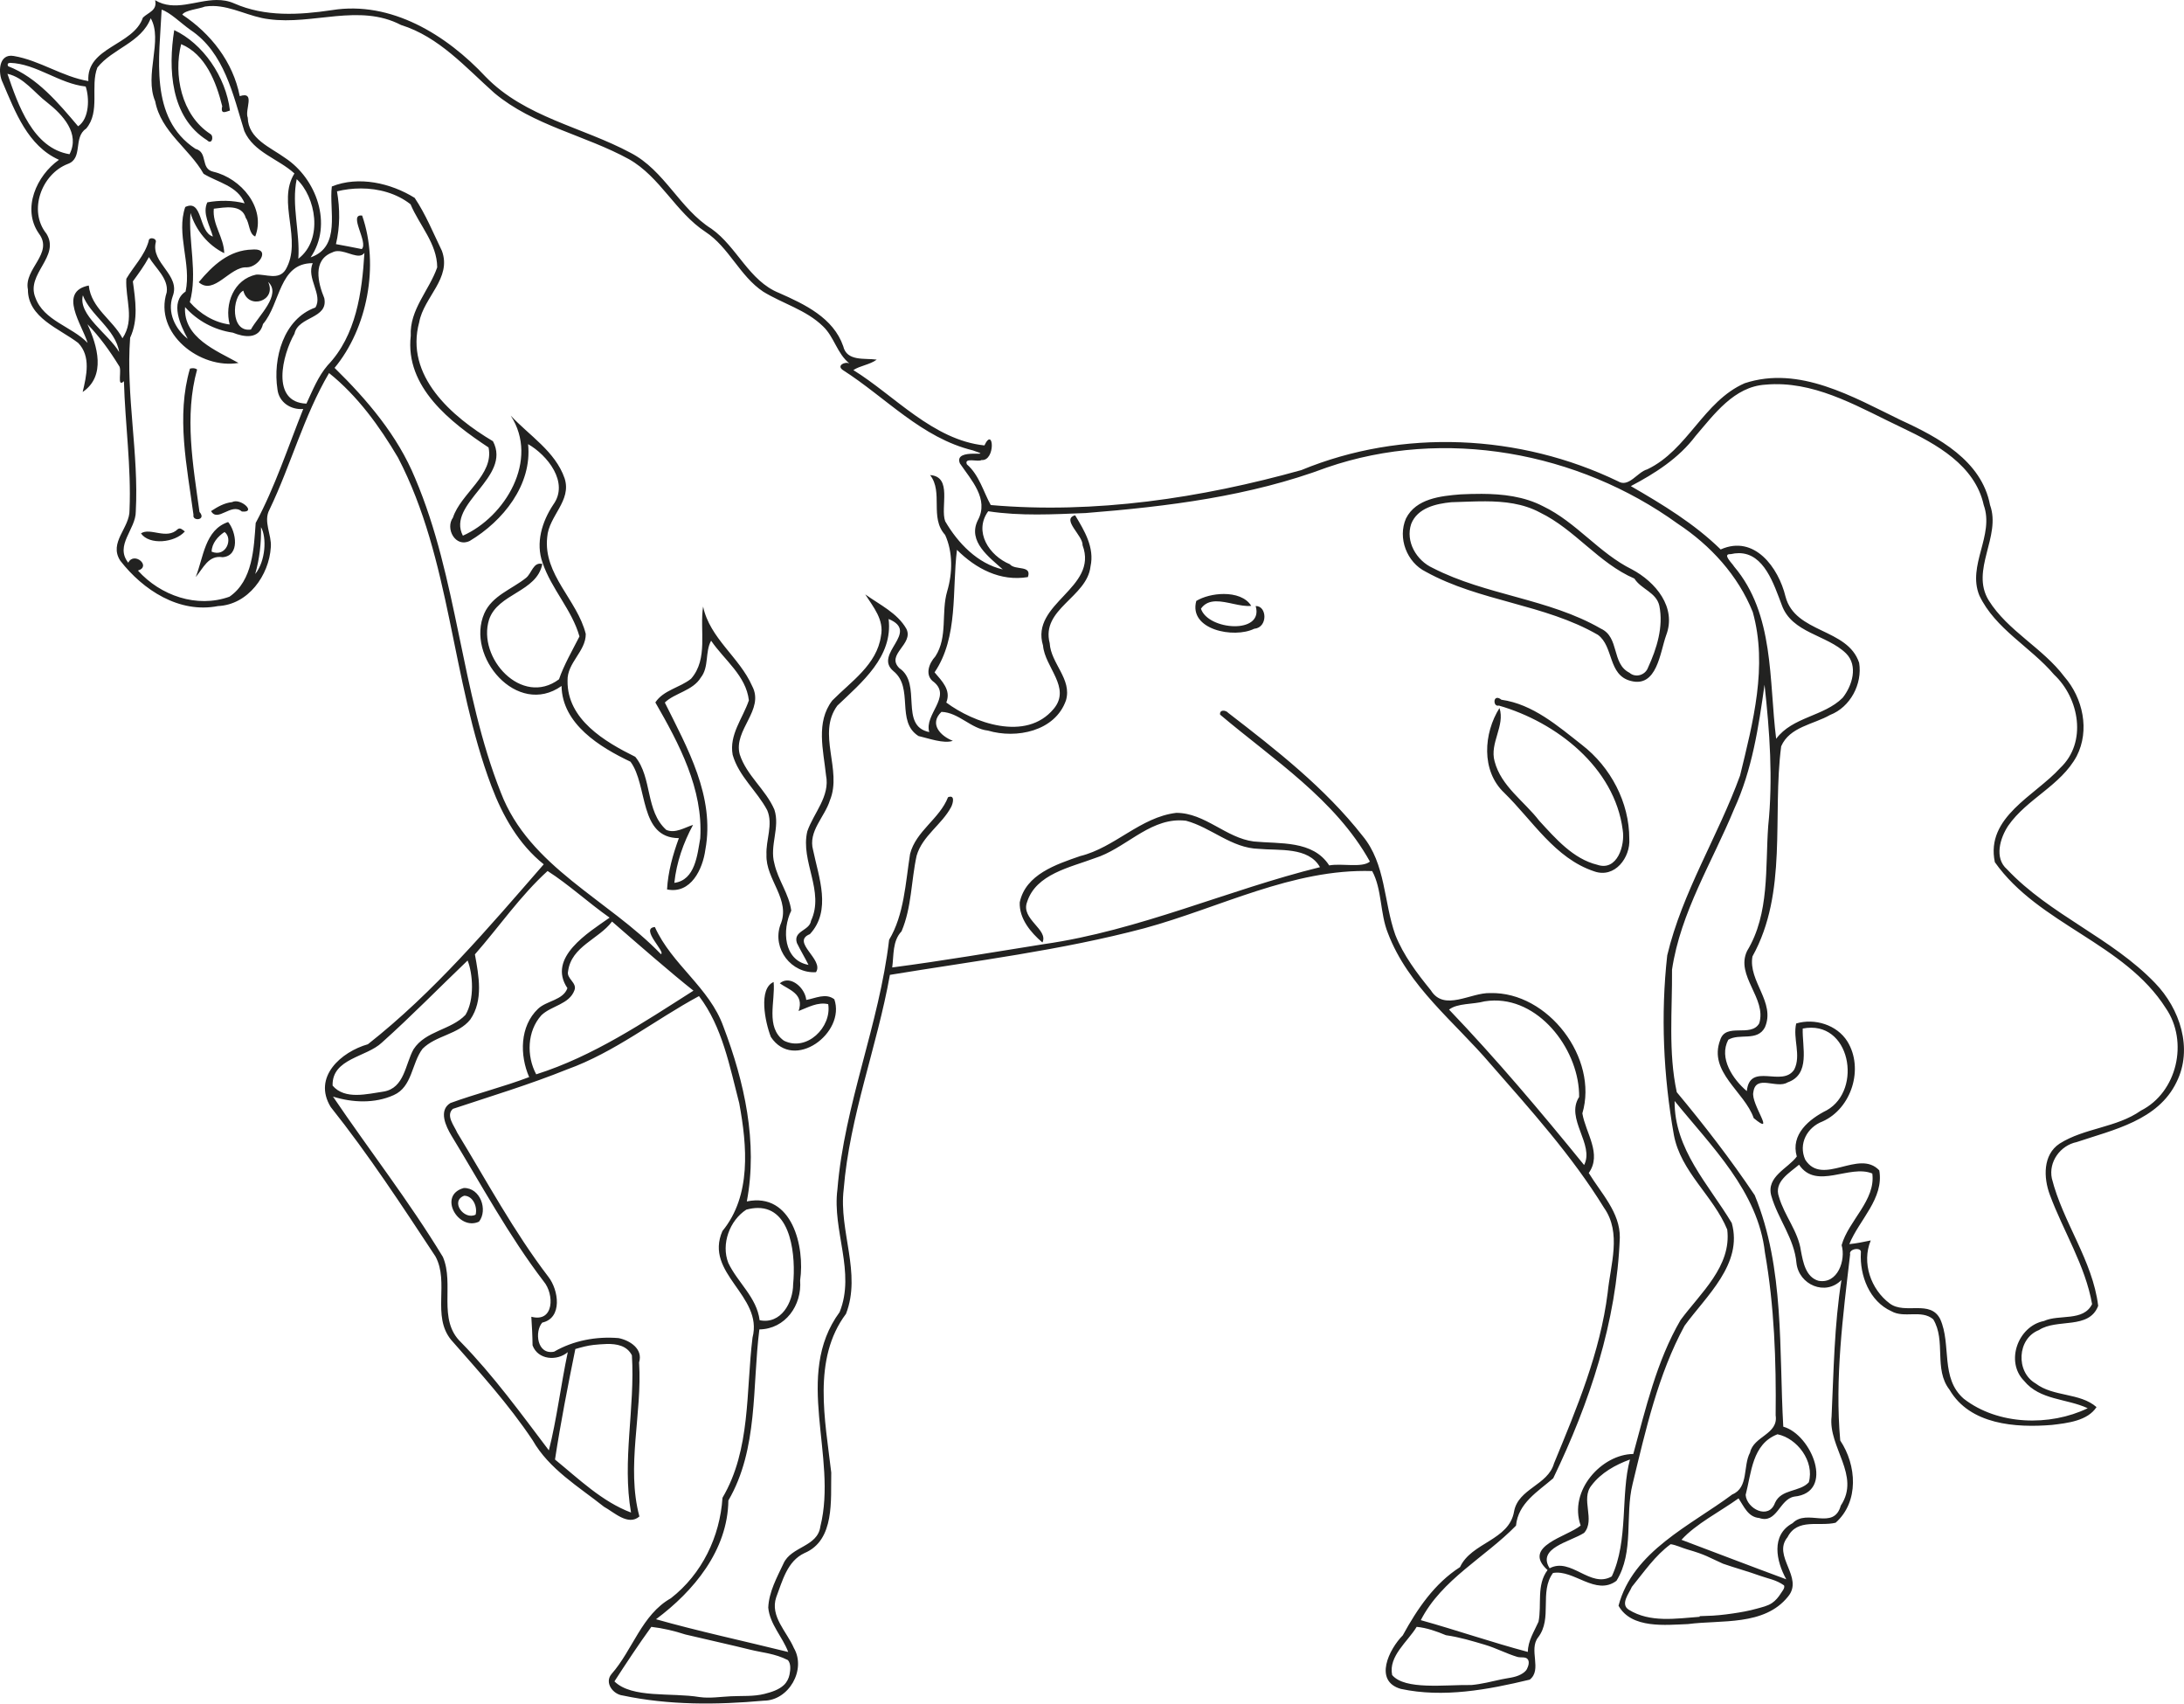 <?xml version="1.0" encoding="UTF-8"?>
<svg width="1392.4pt" height="1085.8pt" version="1.1" viewBox="0 0 1392.4 1085.8" xmlns="http://www.w3.org/2000/svg">
<path d="m138.13 0.002c-13.34 0.099-26.79 7.606-39.228 0.13 1.458 6.6-4.181 7.621-7.791 11.091-6.06 17.9-36.23 18.689-34.77 40.459-16.69-2.81-30.96-13.18-47.58-16-9.83-1.75-10.11 10.98-7.02 16.97 7.98 18.63 15.95 40.31 35.85 49.2-14.25 10.03-23.83 31.18-12.77 47.03 9.54 12.71-9.739 22.391-7.019 35.611-0.1 18.02 20.05 24.89 32.05 34.08 8.26 8.53 5.289 20.96 2.859 31.27 15.04-10.24 9.379-29.521 3.059-43.191 7.7 7.89 14.271 17.03 20.041 26.42 2.27 2.27-1.66 14.541 3.2 9.891 0.77 27.37 4.72 54.64 3.57 82.05 0.26 11.5-13.47 20.669-5.9 32.359 14.56 18.73 37.55 33.769 62.33 28.909 19.2-0.84 32.579-19.6 33.659-37.6 0.62-7.88-4.97-16.35-0.85-23.88 13.7-28.55 21.85-59.62 37.97-87.03 18.19 14.58 32.211 33.95 43.991 53.93 33.89 65.16 33.869 141.42 59.559 209.44 7.11 18.78 17.38 37.08 33.33 49.73-35.09 40.3-70.009 81.571-112.11 114.69-17.02 4.85-35.399 20.849-23.709 40.009 24.15 30.34 45.429 62.88 66.789 95.25 8.96 16.58-2.51 37.889 9.97 53.159 18.13 20.63 36.65 41.011 51.95 63.941 10.54 18.5 29.299 29.55 45.509 42.43 6.31 3.42 15.421 12.451 22.581 6.191-8.54-31.93 1.919-65.51-0.211-98.18 2.71-8.64-5.899-14.081-13.089-15.511-14.16-1.17-28.731 1.511-41.081 8.661-10.99 2.22-12.53-12.951-7.55-18.541 13.06-2.91 10.47-20.78 3.9-29.17-22.04-28.84-39.25-60.92-58.1-91.85-1.83-4.32-7.54-10.989-2.78-15.209 24.35-8.09 49.03-15.551 72.88-25.161 30.38-10.93 55.83-31.509 84.02-46.709 14.96 19.63 19.581 44.971 25.661 68.291 5.03 27.17 7.82 58.84-10.72 81.45-11.88 27.1 26.149 41.079 19.189 67.919-4.25 34.29-1.02 71.401-19.15 102.09-1.6 24.78-13.079 48.65-32.919 64.05-18.6 10.49-24.271 32.91-37.811 48.27-4.7 5.51 0.88 12.979 7.18 13.709 29.46 6.23 59.971 6.01 89.841 3.3 16.01-0.05 27.269-19.739 19.209-33.609-4.45-10.36-15.349-20.111-11.239-32.311 3.99-10.41 6.919-22.969 18.039-28.169 19.49-8.22 16.651-34.04 17.041-51.32-3.86-33.28-12.181-72.411 9.409-101.16 10.05-25.96-4.7-52.75-1.48-79.35 3.78-46.67 21.281-90.769 29.461-136.69 54.22-8.92 109.06-15.59 162.3-29.73 48.03-13.06 94.499-38.041 145.17-36.431 6.32 11.54 4.951 26.94 10.011 39.47 12.88 34.07 42.54 56.61 65.47 83.53 25.59 29.27 51.89 58.39 72.33 91.6 11.38 16.06 4.089 36.331 2.339 54.161-4.78 38.11-19.709 73.57-34.209 108.75-3.9 13.97-22.78 16-25.47 30.65-3.14 18.51-27.18 19.669-34.45 35.459-16.43 10.59-27.269 26.661-36.489 43.491-8.66 8.73-18.831 29.089-1.281 34.139 27.12 5.83 55.611 0.521 82.211-5.889 8.1-6.32-0.88-19.02 5.35-26.95 9.34-12.13 0.58-28.98 9.47-41.03 13.28-2.41 27.219 14.839 40.469 4.989 11.44-18.44 5.26-41.59 10.3-61.77 8.33-34.31 16.15-69.569 33.12-100.82 13.83-18.96 37.371-39.411 30.091-65.461-14.75-24.6-36.75-47-36.43-77.78 23.39 28.88 53.179 57.62 57.569 96.55 6.01 34.24 7.231 69.15 6.841 103.83 1.87 12.14-14.06 13.181-16.32 23.711-4.63 8.54-0.72 22.279-11.32 26.689-26.62 19.86-63.38 36.16-72.53 70.93 8.25 14.84 30.161 12.23 44.241 11.7 21.23-2.79 48.639 1.35 63.789-17.48 10.37-12.29-10.249-25.82-0.269-37.92 6.3-12.33 20.22-6.62 30.65-9.2 15.05-13.33 13.419-36.75 2.939-52.4-3.52-39.37 1.73-79.37 6.3-118.65-1.08-3.65 7.64-4.91 6.85-1.03-0.8 14.55 5.48 30.99 19.48 37.28 8.22 4.68 19.13-1.229 26.65 5.131 8.31 13.73 0.201 31.78 10.361 44.85 13.06 22.41 42.289 24.379 65.289 22.489 10.01-1.17 22.771-2.61 28.461-11.37-10.6-9.28-27.51-6.409-38.83-15.069-12.77-7.35-11.831-28.58 2.109-34.02 11.52-7.59 31.92-0.06 37.78-15.45-3.52-28.94-22.499-53.221-29.539-81.211-2.19-10.6 5.409-21.019 15.819-23.159 23.37-7.85 51.941-13.78 63.691-38.27 10.67-21.39 2.051-46.82-13.709-63.12-27.71-28.86-66.95-43.36-94.4-72.5-8.28-7.17-4.401-19.929 0.789-27.759 11.97-17.24 33.491-25.51 43.641-44.32 8.48-16.49 3.989-37.02-7.841-50.63-13.86-18.43-36-29.05-48.27-48.7-11.83-19.42 8.17-40.61 0.87-60.77-5.35-28.33-33.07-43.19-56.98-54.13-30.36-14.74-64.619-34.92-99.459-23.47-26.29 11.52-36.23 42.58-62.12 54.9-6.33 1.71-11.731 11.861-18.641 7.591-62.54-30.14-137.48-33.71-201.89-7.12-64.03 17.87-131.6 28.06-198 22.27-4.63-8.31-7.341-19.111-15.211-25.941-2.04-4.66 7.231-1.32 9.291-2.73 9.16 0.74 7.819-21.97 1.889-9.33-32.77-3.4-57.639-32.051-83.559-48.011 4.3-2.87 10.49-3.4 14.9-6.68-7.64-1.08-19.06 1.331-21.37-8.559-6.27-18.07-24.55-26.71-40.83-33.9-19.3-7.71-26.8-29.331-43.12-40.911-20.36-12.76-29.94-37.259-51.58-48.419-30.65-16.44-67.43-22.68-92.47-48.52-24.82-26.56-60.19-48.571-98.02-42.441-20.75 3.1-42.599 4.39-62.289-4.3-3.693-1.625-7.418-2.178-11.153-2.15zm-2.167 3.816c12.136 0.217 23.384 7.013 35.45 8.405 28.02 3.87 57.601-10.199 84.241 3.691 24.3 7.57 41.169 27.04 59.539 43.38 24.94 20.86 57.841 26.82 85.811 42.17 19.94 11.31 29.739 33.809 48.719 46.289 15.12 9.9 21.851 28.171 36.891 38.161 12.46 7.64 27.291 11.579 37.991 21.969 7.25 6.77 9.039 17.48 16.919 23.75-2.93-1.39-8.45 1.47-4.05 4.3 27.26 17.41 50.15 43.191 82.8 51.141 15.71 5.25-12.719-2.409-8.289 8.291 7.04 10.43 18.79 22.629 11.42 36.239-6.73 13.56 7.449 23.64 15.909 31.33-16.04-3.64-28.679-16.859-36.709-30.689-3.25-8.9 4.849-28.461-9.611-29.441 8.57 10.98-0.5 27.08 9.57 38.13 5.03 11.08 4.75 24.34 1.32 35.9-4 13.57 0.529 29.08-7.541 41.52-4.19 4.53-7.049 12.301-0.759 16.491 11.08 9.45-6.45 20.529-3.13 31.759-19.38-3.88-4.311-30.88-19.041-40.7-8.93-8.82 9.309-15.259 4.459-25.089-5.76-10.16-17.1-15.39-26.23-21.97 5.07 7.99 12.161 16.23 10.011 26.53-2.59 18.26-19.06 28.98-31.05 41.13-10.63 13.84-5.621 31.76-3.981 47.57 2.7 13.59-7.83 23.93-11.93 35.8-4.53 19.21 11.201 38.081 2.361 57.041-0.94 6.41-11.521 6.279-8.991 14.109 2.29 4.73 5.06 9.239 7.4 13.959-15.97-2.86-16.94-22.449-11-34.569-1.33-10.54-8.48-19.581-10.75-30.011-3.2-11.39 3.75-23.03 0-34.38-5.53-12.86-17.779-21.75-22.109-35.27-4.13-15.76 16.099-28.169 7.909-43.559-8.08-18.33-26.93-30.23-31.25-50.6-2.33 14.99 3.46 33.3-7.68 46.02-7.01 5.66-17.601 7.209-22.761 15.089 15.14 26.36 30.56 55.18 28.62 86.6-1.84 10.42-3.19 26.67-16.52 28.4 1.39-13.06 5.721-25.46 11.931-36.95-5.44 1.71-11.25 5.6-17.02 3.22-13.47-12.01-8.891-33.329-19.811-46.609-19.42-9.6-43.49-23.791-43.18-48.481-0.36-11.49 11.711-18.73 11.611-29.83-5.38-21.73-27.191-37.73-24.581-61.67 0.92-13.53 15.801-23.16 11.081-37.55-5.93-17.14-22.551-27.249-34.361-39.959 18.45 28.31-3.64 64.66-30.48 76.55-10.62-20.53 31.33-37.16 19.18-60.2-26.18-15.55-56.39-41.681-47-75.941 2.9-15.93 20.891-28.009 14.441-45.419-5.48-11.34-10.38-23.35-17.35-33.75-15.17-9.44-35.79-14.161-52.82-7.261-1.91 15.17 6.1 38.361-13.53 45.191 14.38-20.98 3.71-50.26-16.25-63.38-9.24-6.72-23.55-12.15-23.83-25.67-2.06-5.02 5.18-17-5.1-13.72-4.29-21.85-18.4-39.8-36.65-51.95 1.88-2.91 10.39-3.529 14.5-5.159 1.775-0.273 3.526-0.376 5.259-0.345zm-32.909 2.355c5.34 1.63 12.449 8.729 18.359 12.889 21.7 14.48 27.17 41.34 34.37 64.52 5.97 13.56 21.67 17.6 31.93 26.97-11.38 18.2 5.46 42.54-5.68 61.42-4.4 6.8-12.519 2.689-18.739 3.059-14.24 3.07-20.271 18.67-16.861 31.8-9.85-1.25-18.979-6.821-25.409-14.241 5.11-18.58-1.05-38.849 0.42-56.819 3.46 11.03 11.049 20.46 21.509 25.6-0.14-10.02-7.671-18.3-6.641-28.35 6.84-0.78 17.861-3.12 20.381 5.88 2.55 3.53 1.899 10.089 6.019 11.839 7.1-18.26-9.149-37.129-26.619-41.259-8.64-1.86-3.181-12.421-11.511-14.641-29.749-19.58-22.88-58.549-21.53-88.669zm-6.97 5.459c7.98 13.86-4.291 36.091 2.859 52.931 3.64 19.46 21.911 30.28 30.841 46.2 9.11 5.57 21.77 7.699 26.17 18.819-7.75-1.95-15.93-2.039-23.77-0.619-3.33 7.03 1.639 14.83 3.539 21.8-9.27-2.84-6.309-24.231-17.619-18.831-5.96 17.14 4.059 36.181 0.219 53.881-10.25 6.86-3.209 21.699 1.361 30.139-8.06-6.23-13.15-16.91-9.62-27.02 5.35-13.78-14.01-21.079-10.77-34.509 0.89-2.64-4.529-3.84-4.539-0.67-2.63 9.24-9.53 15.95-14.22 23.93-0.75 12.74 5.619 25.97-2.461 37.92-6.34-11.95-19.899-19.03-21.489-33.63-19.74 3.98-4.35 24.85-0.72 36.58-10.2-10.54-28.02-14.08-33.32-28.9-6.18-15.15 16.091-26.099 7.061-40.709-11.79-14.61-3.121-38 13.609-44.45 9.97-3.59 3.241-16.911 11.691-22.511 9.26-10.83 2.479-26.979 7.159-38.919 9.68-12.179 27.94-15.78 34.02-31.43zm14.991 7.559c-3.92 24.62-2.471 55.501 20.989 70.211 3.04 3.14 4.52-2.62 2.02-4.03-18.56-12.05-23.529-37.891-18.589-57.241 15.56 6.51 22.329 24.109 26.189 39.559-1.32 5.8 2.7 3.321 4.93 2.761-2.67-21.76-17.419-42.791-35.539-51.261zm-104.66 20.862c16.93 0.61 31.19 13.231 48.2 15.091 2.42 6.95 2.51 20.45-4.82 25.35-12.41-14.631-26.03-31.121-44.63-38.291-0.63-1.3-0.21-2.01 1.25-2.15zm-1.68 6.98c10.63 2.38 17.101 12.06 25.391 18.33 9.75 7.65 21.089 19.74 14.189 32.93-23.3-3.831-32.78-31.411-39.58-51.261zm184.43 67.168c12.02 11.08 17.25 38.331 1.03 50.711 1.19-16.77-4.51-34.301-1.03-50.711zm40.892 5.908c11.373 8e-3 22.832 3.111 31.688 10.103 5.62 13.35 16.931 25.029 16.991 40.189-5.1 14.72-17.681 26.92-16.861 43.6-3.75 32.75 25.4 55.17 49.6 71.2 3.63 17.45-17.719 29.291-22.689 44.691-5.08 7.02 1.599 19.4 10.739 14.85 21.08-12.61 39.821-35.621 37.161-61.661 12.15 6.93 26.37 24.371 16.03 38.591-7.13 10.76-11.37 24.36-6.8 37 5.63 16.75 18.72 29.98 23.52 46.98-4.54 8.89-10.001 18.38-13.041 27.3-23.68 17.71-52.239-13.549-44.609-38.009 5.59-16.82 30.519-17.521 33.959-35.491-5.79-1.51-6.739 6.02-10.389 8.88-8.99 7.21-21.64 11.31-26.57 22.57-12.12 27.52 20.95 66.42 49.23 46.32 0.39 24.27 24.5 39.03 43.95 48.27 11.22 15.03 5.21 48.579 30.85 48.709-3.84 10.51-6.931 21.471-7.541 32.691 15.22 3.12 22.76-13.001 24.42-25.311 6.23-33.78-11.459-64.85-25.839-93.8 6.15-6.06 17.889-7.509 22.959-15.959 5.35-6.72 2.57-16.31 6.55-23.47 8.38 12.29 22.28 22.27 24.08 38.03-3.86 11.41-12.689 21.901-10.339 34.711 3.88 13.67 15.52 23.05 22.03 35.32 3.89 9.09-0.94 18.999-0.47 28.359-0.66 15.82 15.869 28.619 8.809 44.809-5.25 15.26 7.191 31.06 22.741 30.05 5.38-8.07-16.24-19.24-3.87-24.25 13.96-15.05 5.651-36.16 2.041-53.55-3.31-12.03 7.419-21.05 10.739-31.78 7.98-19.38-8.45-42.369 4.7-60.289 15.52-14.81 35.61-31.15 32.7-55.25 20.41 8.48-10.059 22.189 3.081 33.239 13.23 10.64 1.359 32.111 15.959 41.361 6.28 1.43 16.27 5.1 21.9 3.05-7.69-2.97-15.35-10.691-7.25-18.441 11.1 0.38 18.68 10.751 29.68 11.941 18.03 5.35 42.781 0.479 49.711-19.281 3.97-13.59-9.64-23.48-10.37-36.43-5.71-21.93 23.8-29.19 26.02-48.97 2.64-12-3.901-22.769-9.811-32.559-9.07 2.47 5.111 12.94 4.741 19.08 10.3 27.47-33.481 36.861-25.211 63.941 1.17 13.9 18.071 26.75 6.861 40.28-17.7 21.4-51.44 8.79-68.53-3.95 3.21-7.95-2.761-13.68-7.481-19.25 15.29-22.5 11.061-52.41 14.281-78.07 12 11.95 27.629 20.29 45.219 17.35 2.73-7.83-8.25-4.1-11.5-8.18-13.22-5.47-23.2-20.75-13.8-33.77 20.55 3.14 41.441 1.961 62.141 1.141 52.03-4.14 104.68-10.62 153.83-29.05 74.64-25.68 160.19-10.03 223.68 35.87 20.82 13.74 38.411 32.929 47.781 56.239 9.67 34.49 0.119 70.491-8.081 104.24-14.08 38.75-36.839 74.289-46.439 114.61-4.24 37.99-2.46 76.791 4.23 114.41 4.35 23.61 25.22 38.91 34.02 60.35 2.89 23.44-17.1 40.509-29.78 57.719-15.28 26.23-22.15 56.321-30.12 85.341-20 0.13-41.4 23.261-33.55 45.591-8.53 7.17-37.87 13.21-21.1 28.38-7.22 9.66-3.57 21.949-5.77 32.939-2.76 6.26-6.72 12.12-6.8 19.24-22.92-6.08-45.391-13.87-68.241-20.24 13.28-25.95 41.031-40.059 60.691-60.239 1.37-14.39 13.901-21.66 23.741-30.2 23.11-47.98 40.45-99.741 42.45-153.41 0.23-16-12-28.349-19.8-41.169 8.62-12.12-2.021-25.54-4.081-38 10.39-35.06-21.799-77.591-58.659-76.661-12.5-0.48-29.43 12.041-37.95-1.789-8.83-10.84-17.42-22.201-22.63-35.281-7.45-20.84-6.05-45.279-20.87-63.109-24.03-30.63-55.01-54.789-85.65-78.409-1.57-1.86-5.659-2.25-5.209 1.1 33.8 28.57 73.529 54.029 95.519 93.659-4.92 4.18-17.91 0.96-25.95 2.45-10.42-16.16-31.479-13.62-48.069-15.25-17.84-2.26-31.02-18.23-49.4-18.25-22.94 2.73-39.211 22.14-61.281 27.55-15.32 5.31-34.78 11.67-38.55 29.48-0.43 10.36 6.98 19.23 14.47 25.6 4.02-8.3-13.959-14.85-9.789-25.77 5.63-17.87 27.52-22.09 43.18-27.98 18.769-5.85 33.705-24.109 54.03-24.103 1.355 4.1e-4 2.735 0.081 4.141 0.253 16.12 4.32 28.989 17.471 46.369 17.911 12.87 1.22 31.65-1.4 39.02 11.68-58.47 14.41-115.26 40.34-175.78 49.02-32.28 5.12-64.531 10.67-96.941 14.9 1.07-7.86 0.081-16.84 5.941-23.02 6.5-15.21 6.12-32.23 9.62-48.2 3.66-12.7 16.1-19.791 22.07-31.161 1.21-2.49 2.5-7.909-2.05-6.119-5.4 13.85-20.45 21.479-24.2 36.159-2.91 18.48-3.781 38.76-13.361 54.72-6.31 53.96-28.52 104.85-32.95 159.05-3.42 26.22 11.681 52.799 1.391 78.259-29.66 40.42-1.08 91.871-12.27 136.61-1.74 13.08-18.609 12.619-23.509 23.609-4.18 8.91-9.291 18.08-9.711 28.13 1.01 10.6 9.09 18.601 12.73 28.261-27.72-6.85-58.309-13.48-84.289-20.87 24.03-17.89 45.74-43.931 46.13-75.691 19.14-32.81 15.129-72.53 19.759-109.03 16.56-0.27 27.231-15.35 25.991-31.27 3.12-21.32-5.05-56.299-33.98-50.309 7.1-37.73-1.511-76.15-14.941-111.45-8.9-24.92-32.9-39.491-43.68-63.441-9.75 0.82 7.18 16.08 3.83 17.27-33.34-34.71-83.9-55.48-102.03-102.95-25.65-64.65-27.381-136.22-54.641-200.37-11.17-27.2-30.609-49.979-51.369-70.339 20.89-25.15 28.63-65.391 17.58-97.061-9.18-1.34 4.2 17.221-0.25 21.341-5.46-1.14-10.96-2.12-16.45-3.15 2.65-11.14 2.59-22.44 0.67-33.65 4.881-1.2 10.032-1.837 15.202-1.833zm-68.02 38.88c-0.341 8e-3 -0.701 0.029-1.081 0.062-14.86 0.26-25.389 10.14-34.259 20.82 9.8 8.71 19.86-10.191 30.68-9.481 7.304-0.01 15.237-11.647 4.661-11.402zm53.114 1.059c6.243-0.189 13.818 5.764 17.184 1.123-1.51 25.11-5.241 52.69-23.461 71.68-6.11 7.13-9.579 15.991-13.519 24.411-22.96-0.83-15.271-31.271-7.611-44.561 2.45-11.3 21.72-9.389 19-22.689-3.97-9.59-7.659-24.29 5.111-29.12 1.03-0.562 2.139-0.809 3.295-0.844zm-120.2 3.823c4.09 6.97 12.579 13.619 11.339 22.409-8.39 26.25 21.331 49.23 45.791 45.05-14.1-7.86-35.27-16.019-34.1-35.609 7.94 8.85 18.67 14.59 30.45 16.3 7.08 2.87 16.76 4.55 19.25-5.5 11.24-13.06 10.11-38.93 31.72-38.78-4.33 9.45 6.67 20.13 1.68 28.25-20.37 7.28-27.191 32.55-24.191 52.12 0.93 8.33 8.511 13.219 16.441 12.569-9.72 24.28-18 49.72-30.32 72.65-1.17 15.86-1.75 36.771-16.72 46.991-20.74 7.44-44.019-0.689-58.339-16.659 8.84-2.75-2.571-12.39-6.181-5-8.8-11.13 4.86-21.241 4.8-32.641 2.01-37.01-6.37-73.809-3.6-110.76 5.35-11.5 3.361-23.871 1.731-35.911 3.64-5.02 7.33-9.99 10.25-15.48zm75.989 15.809c8.85 8.17-6.23 21.61-10.98 30.35-13.04 2.03-12.26-20.89-4.83-24.78 3.03 12.42 21.549 6.69 15.809-5.57zm-118.09 8.55c4.38 12.32 20.93 21.55 23.13 36.17-6.75-11.5-26.41-23.64-23.13-36.17zm70.023 46.459c-0.593 0.013-1.19 0.114-1.764 0.272-8.9 30.38-1.87 62.499 2.25 93.169-0.97 4.35 8.55 3.49 3.83-1.83-4.12-29.93-9.77-61.109-1.53-90.789-0.825-0.619-1.798-0.843-2.786-0.822zm1008.5 10.172c29.262-0.455 55.725 15.727 81.45 27.839 21.61 10.26 46.33 23.83 51.9 49.22 6.93 19.33-10.68 38.38-2.78 57.65 10.18 21.39 32.649 32.771 47.609 50.391 16.13 15.09 21.189 43.259 3.959 59.489-16.07 17.78-47.75 31.28-41.7 60.08 28.04 39.73 82.631 51.47 109.03 93.1 14.55 21.2 7.26 53.561-15.9 65.231-15.62 11-35.921 10.959-51.891 21.069-10.71 7.09-10.25 21.77-6.15 32.67 8.63 23.28 22.559 44.95 26.909 69.62-5.64 11.27-20.859 6.27-30.719 10.75-16.55 3.27-24.751 25.931-12.641 38.141 10.08 12.4 27.18 11.189 40.57 17.459-24.19 11.65-57.26 10.84-79-6.03-15.12-13.1-7.761-34.451-15.011-50.711-6.35-12.75-22.479-2.73-32.209-10.03-12.05-8.96-18.019-26.01-12.109-40.18-4.52 0.94-9.08 1.91-13.67 2.35 6.27-15.47 22.229-29.029 19.109-47.009-13.04-13.87-36.169 10.569-47.209-6.811-4.52-10.14 1.229-20.66 11.059-24.38 18.48-8.27 26.45-33.729 15.83-50.959-6.66-10.65-20.9-14.99-32.65-11.47-2.26 9.61 3.311 20.26-1.239 29.35-7.64 11.7-28.29-5.06-30.25 13.75-8.92-7.56-17.98-21.01-11.82-32.72 7.12-4.34 18.52 1.3 23.35-7.9 6.97-15.96-10.76-29.4-7.93-45.22 22.65-40.79 12.539-89.54 18.309-133.92 5.4-12.47 20.53-13.88 31.17-19.98 12.92-4.98 20.701-19.76 18.541-33.22-7.35-22.29-40.811-18.649-46.961-42.289-4.43-18.28-19.77-39.61-41.32-29.98-16.83-16.46-37.04-28.67-57.28-40.37 15.45-8.11 30.61-17.791 41.25-31.941 11.89-13.83 24.59-31.46 44.5-32.72 1.976-0.184 3.94-0.288 5.891-0.319zm-186.79 69.91c-4.501-0.02-8.986 0.128-13.391 0.328-12.57 1.02-28.439 2.621-34.809 15.361-5.41 12.42 0.51 28.009 12.65 33.969 34.36 19.01 75.619 20.5 109.71 40.2 10.17 7.45 6.311 25.63 20.941 29.37 16.73 4.45 18.669-18.13 22.509-28.9 6.98-18.06-6.8-34.209-21.7-42.159-21-10.35-35.549-30.131-56.709-40.261-12.053-6.27-25.698-7.848-39.2-7.908zm-794.41 4.737c-0.793 9e-3 -1.557 0.171-2.239 0.531-4.95 0.52-9.31 3.06-13.37 5.72 4.23 7.47 12.911-5.601 19.611 0.259 8.592 0.831 1.551-6.576-4.002-6.511zm796.74 0.017c12.104 0.049 24.138 1.356 34.913 7.144 22.3 10.81 37.31 32.22 60.18 42.1 4.3 6.82 13.95 8.71 15.9 17.32 2.72 13.44-1.63 27.26-7.23 39.47-1.72 4.77-7.951 6.65-11.811 3.23-11.58-5.76-6.22-22.62-18.23-28.12-33.23-19.19-73.17-21.181-107.15-38.641-10.42-4.72-17.57-16.87-13.77-28.13 4.03-10.24 15.891-12.85 25.591-13.8 7.057-0.18 14.345-0.603 21.608-0.573zm-801.46 13.203c-14.91 4.98-15.691 22.621-20.691 35.081 4.85-5.64 8.04-14.15 17.15-12.67 11.21-0.86 8.691-16.261 3.541-22.411zm20.95 3.25c3.72 6.58 2.999 21.541-3.691 29.881 2.78-9.8 3.901-19.781 3.691-29.881zm-51.85 0.863c-0.398-8e-3 -0.805 0.115-1.22 0.437-7.1 6.97-17.519-1.279-23.459 2.681 5.24 7.6 21.539 6.079 27.989-1.231-1.005-0.645-2.116-1.863-3.309-1.887zm28.609 2.237c5.54 4.1 1.111 16.36-8.239 12.55 0.08-5.27 3.999-9.83 8.239-12.55zm965.52 13.484c16.043 0.075 22.216 19.788 27.245 32.956 6.36 18.05 28.78 18.97 41.03 30.95 7.85 7.85 3.919 20.65-2.191 28.3-12.04 11.94-31.9 12.049-42.38 26.109-4.7-37.13-0.971-79.349-26.841-109.81-0.9-1.78-7.979-8.18-2.169-7.87 1.881-0.442 3.645-0.644 5.305-0.636zm-328.49 26.027c-6.407 3e-3 -13.028 1.711-17.509 4.43-5 18.41 24.08 24.081 36.9 17.741 8.84-0.71 8.279-14.701 0.959-14.491 5.38 18.25-30.44 15.5-34.88 1.68 2.42-3.448 5.742-4.604 9.48-4.681 7.136-0.148 15.789 3.634 22.581 2.892-3.283-5.387-10.27-7.573-17.531-7.57zm344.78 57.85c3.29 29.71 5.45 60.01 2.35 89.92-1.96 26.62 0.999 55.879-13.461 79.719-7.62 15.82 12.71 30.291 7.72 46.181-5.3 9.26-21.38-0.801-24.9 10.659-7.67 20.38 15.55 32.82 21.38 49.72 14.72 12.25-2.05-9.14-0.22-16.53 1.56-11.68 14.841-1.861 21.841-6.231 14.74-5.15 9.221-22.439 9.641-34.319 30.45-5.95 38.369 39.14 15.309 52.1-11.25 5.6-23.161 15.399-19.091 29.459-5.52 7.59-19.619 12.771-16.269 24.991 4.19 14.76 14.729 27.25 16.059 42.98 1.57 13.78 18.44 21.169 28.68 10.739-4.6 28.75-4.939 57.981-6.289 87.011-2.28 19.6 18.69 37.519 5.88 56.759-4.53 16.19-21.44 1.67-30.73 11.22-14.05 7.59-10.411 24.35-4.041 35.78-22.33-8.23-44.54-16.8-66.8-25.17 9.1-10.13 24.61-17.979 36.38-26.419 3.42 5.11 6.02 11.909 13.15 12.509 11.35 3.94 12.83-11.92 22.33-13.63 26.24-2.57 11.121-39.6-6.969-44.57-2.78-48.61 0.9-101.06-18.2-147.53-15.31-22.81-32.11-44.571-49.7-65.661-5.51-25.45-2.831-52.159-3.031-78.109 5.43-36.58 25.72-68.68 39.62-102.42 11.47-24.9 15.581-52.249 19.361-79.159zm-170.27 8.363c-2.867-0.107-2.433 5.777 0.906 4.908 36.53 10.5 73.82 39.36 78.95 79.3 1.61 9.67-3.479 26.479-16.159 22.189-15.48-3.75-26.71-16.83-37.07-28.08-9.59-12.48-24.26-21.92-28.45-37.85-3.29-11.76 6.81-22.61 3.12-34-10.07 15.94-11.941 39.959 3.089 54.109 18.02 17.6 32.241 41.691 57.281 49.991 13.22 4.69 23.21-8.95 22.38-20.73 0.06-23.18-11.9-45.73-30.12-59.82-15.41-12.09-31.319-26.01-51.409-28.83-1.018-0.819-1.856-1.163-2.517-1.188zm-605.6 110.34c13.19 8.39 26.14 20.321 39.55 29.741-13.35 9.4-40.01 25.461-26.9 44.941-2.72 7.7-13.22 7.93-18.72 13.15-11.7 11.11-11.75 29.57-5.67 43.53-16.48 6.26-33.67 10.51-50.2 16.53-7.74 4.7-2.889 14.86 0.591 20.68 19.09 31.34 36.581 63.83 58.891 93.05 6.75 7.99 6.83 26.401-7.9 22.491 0.4 6.06 0.72 12.13 0.78 18.22 3.4 9.3 15.519 10.18 22.459 4.35-4.36 20.59-7.109 43.279-12.059 62.589-17.56-23.19-35.3-47.659-55.98-68.839-15.22-14.49-4.081-36.981-11.581-54.441-21.41-35.33-47.009-68.131-70.069-102.19 12.43 3.89 26.599 4.51 38.689-0.95 11.95-5.27 11.36-20.269 18.43-29.559 8.63-8.6 22.711-8.99 30.411-18.62 8.48-12.32 5.41-27.87 2.95-41.53 15.46-17.63 28.91-37.301 46.33-53.141zm41.1 32.222c16.6 14.43 37.699 32.849 51.909 44.059-31.89 20.27-63.85 41.79-100.25 53.32-6.29-11.72-5.8-27.58 3.32-37.67 6.32-6.09 17.799-6.9 21.059-15.93 1.88-4.79-5.34-7.45-4.05-12.13 2.07-15.84 19.631-20.45 28.011-31.65zm-92.08 24.83c3.37 8.4 4.54 24.88-1.35 34.65-9.29 9.77-25.451 10.08-33.111 21.92-5.34 9.55-5.759 24.719-19.039 26.969-10.4 1.47-24.721 5.45-32.581-3.8-0.48-17.39 21.601-18.04 31.461-27.45 18.77-16.79 36.43-34.899 54.62-52.289zm203.65 12.723c-1.6 0.037-3.179 0.591-4.614 1.816 5.67 4.12 15.77 6.621 11.98 17.661 6-2.29 12.161-5.92 18.881-4.37 2.38 14.58-13.621 30.55-28.241 23.27-11.91-8.61-5.36-25.15-6.55-37.4-9.76 4.18-5.53 25.36-1.75 35.05 14.7 22.12 47.809-2.58 40.459-24.02-5.46-4.22-12.049-0.621-17.909 0.409-0.57-6.086-6.543-12.549-12.256-12.416zm450.83 12.777c30.398-0.396 54.528 32.923 54.163 61.48-8.98 13.82 9.93 30.24 3.18 43.38-27.36-33.66-55.94-67.55-86.1-99.07 5.29-4.18 15.41-3.26 22.6-5.25 2.077-0.338 4.131-0.513 6.158-0.539zm194.38 104.65c11.02 16.45 32.06-0.44 46.7 5.62 2.24 17.04-15.209 30.069-19.559 45.659 2.75 9.45-2.421 24.98-14.791 22.7-8.11-2.35-9.809-11.95-11.159-19.05-1.74-12.52-10.561-22.46-13.991-34.37-3.47-9.63 6.67-15.329 12.8-20.559zm-851.26 14.848c-16.9 4.59-3.45 27.651 9.67 21.441 5.8-7.43 0.82-21.641-9.67-21.441zm0.22 4.92c5.63 0.05 8.59 7.1 7.28 12.08-7.39 3.74-16.44-8.64-7.28-12.08zm187.24 7.809c21.747-0.029 24.161 31.462 22.484 48.581-0.04 11.62-7.72 25.771-21.37 22.961-1.84-14.6-13.94-23.89-19.95-36.47-4.77-12.08 0.87-27.17 11.45-34 2.68-0.728 5.136-1.069 7.386-1.072zm-96.334 86.688c6.408-0.116 12.877 1.038 16.019 7.233 2.1 33.4-6.371 67.151-0.561 100.21-18.46-6.95-33.349-21.461-48.469-33.791 3.6-23.55 8.219-47.089 12.969-70.439 3.82-1.1 7.691-2.19 11.661-2.62 2.569-0.225 5.469-0.541 8.381-0.594zm746.38 57.555c12.57 2.56 23.72 17.259 19.97 30.609-5.82 6.36-17.49 4.08-21.55 13.08-3.98 11.1-18.1 3.751-18.72-5.059 3.72-14.17 4.09-32.36 20.3-38.63zm-94.041 16.08c-6.05 22-0.879 51.73-11.609 74.5-13.61 7.89-26-12.45-39.62-5.17-8.14-13 12.86-16.739 21.98-22.559 7.35-8.33-2.449-21.531 4.741-30.281 6.01-7.99 15.229-13.129 24.509-16.489zm25.941 53.98c3.523 0.498 6.894 2.256 10.517 3.299 12.187 3.509 13.501 4.974 22.834 9.122 7.795 2.731 15.794 4.866 23.559 7.681 5.186 1.88 10.294 2.525 15.364 6.147 0.724 1.69-1.07 3.564-2.048 5.12-1.479 2.353-3.327 4.599-5.634 6.147-2.871 1.926-6.405 2.645-9.731 3.584-5.026 1.419-10.195 2.324-15.364 3.074-5.598 0.812-11.244 1.442-16.9 1.536-1.359 0.022-2.734 0.083-4.114 0.153 6e-4 0.141-0.01 0.285 0 0.427-15.08 1.1-31.619 3.891-45.169-4.509-5.68-3.57 0.189-10.38 1.939-14.57 7.66-9.41 14.86-20.019 24.75-27.209zm-649.88 52.68c7.33 0.835 14.645 2.561 21.68 4.855 25.791 6.055 27.674 6.317 41.339 9.686 8.083 1.993 15.599 2.37 24.072 6.658 2.006 2.353 1.612 6.184 1.023 9.219-0.48 2.475-1.746 4.934-3.584 6.658-3.288 3.083-7.926 4.515-12.292 5.633-6.964 1.782-14.331 1.189-21.511 1.538-6.652 0.323-13.376 1.421-19.973 0.511-18.1-3.011-43.035 0.988-54.273-9.986 7.57-11.72 15.36-23.48 23.52-34.77zm487.95 0c6.312 0.59 12.645 2.81 18.653 5.325 8.489 1.188 16.81 3.692 25.031 6.142 6.989 2.083 13.503 5.578 20.486 7.683 2.181 0.657 5.317-0.304 6.659 1.536 1.212 1.661 0.414 4.31-0.513 6.145-0.818 1.62-2.489 2.745-4.097 3.586-3.742 1.957-8.167 2.167-12.292 3.072-6.279 1.378-12.55 2.986-18.95 3.586-16.927-0.264-42.473 3.349-50.619-6.366-2.49-12.03 9.991-21.299 15.641-30.709z" fill="#222221"/>
</svg>
